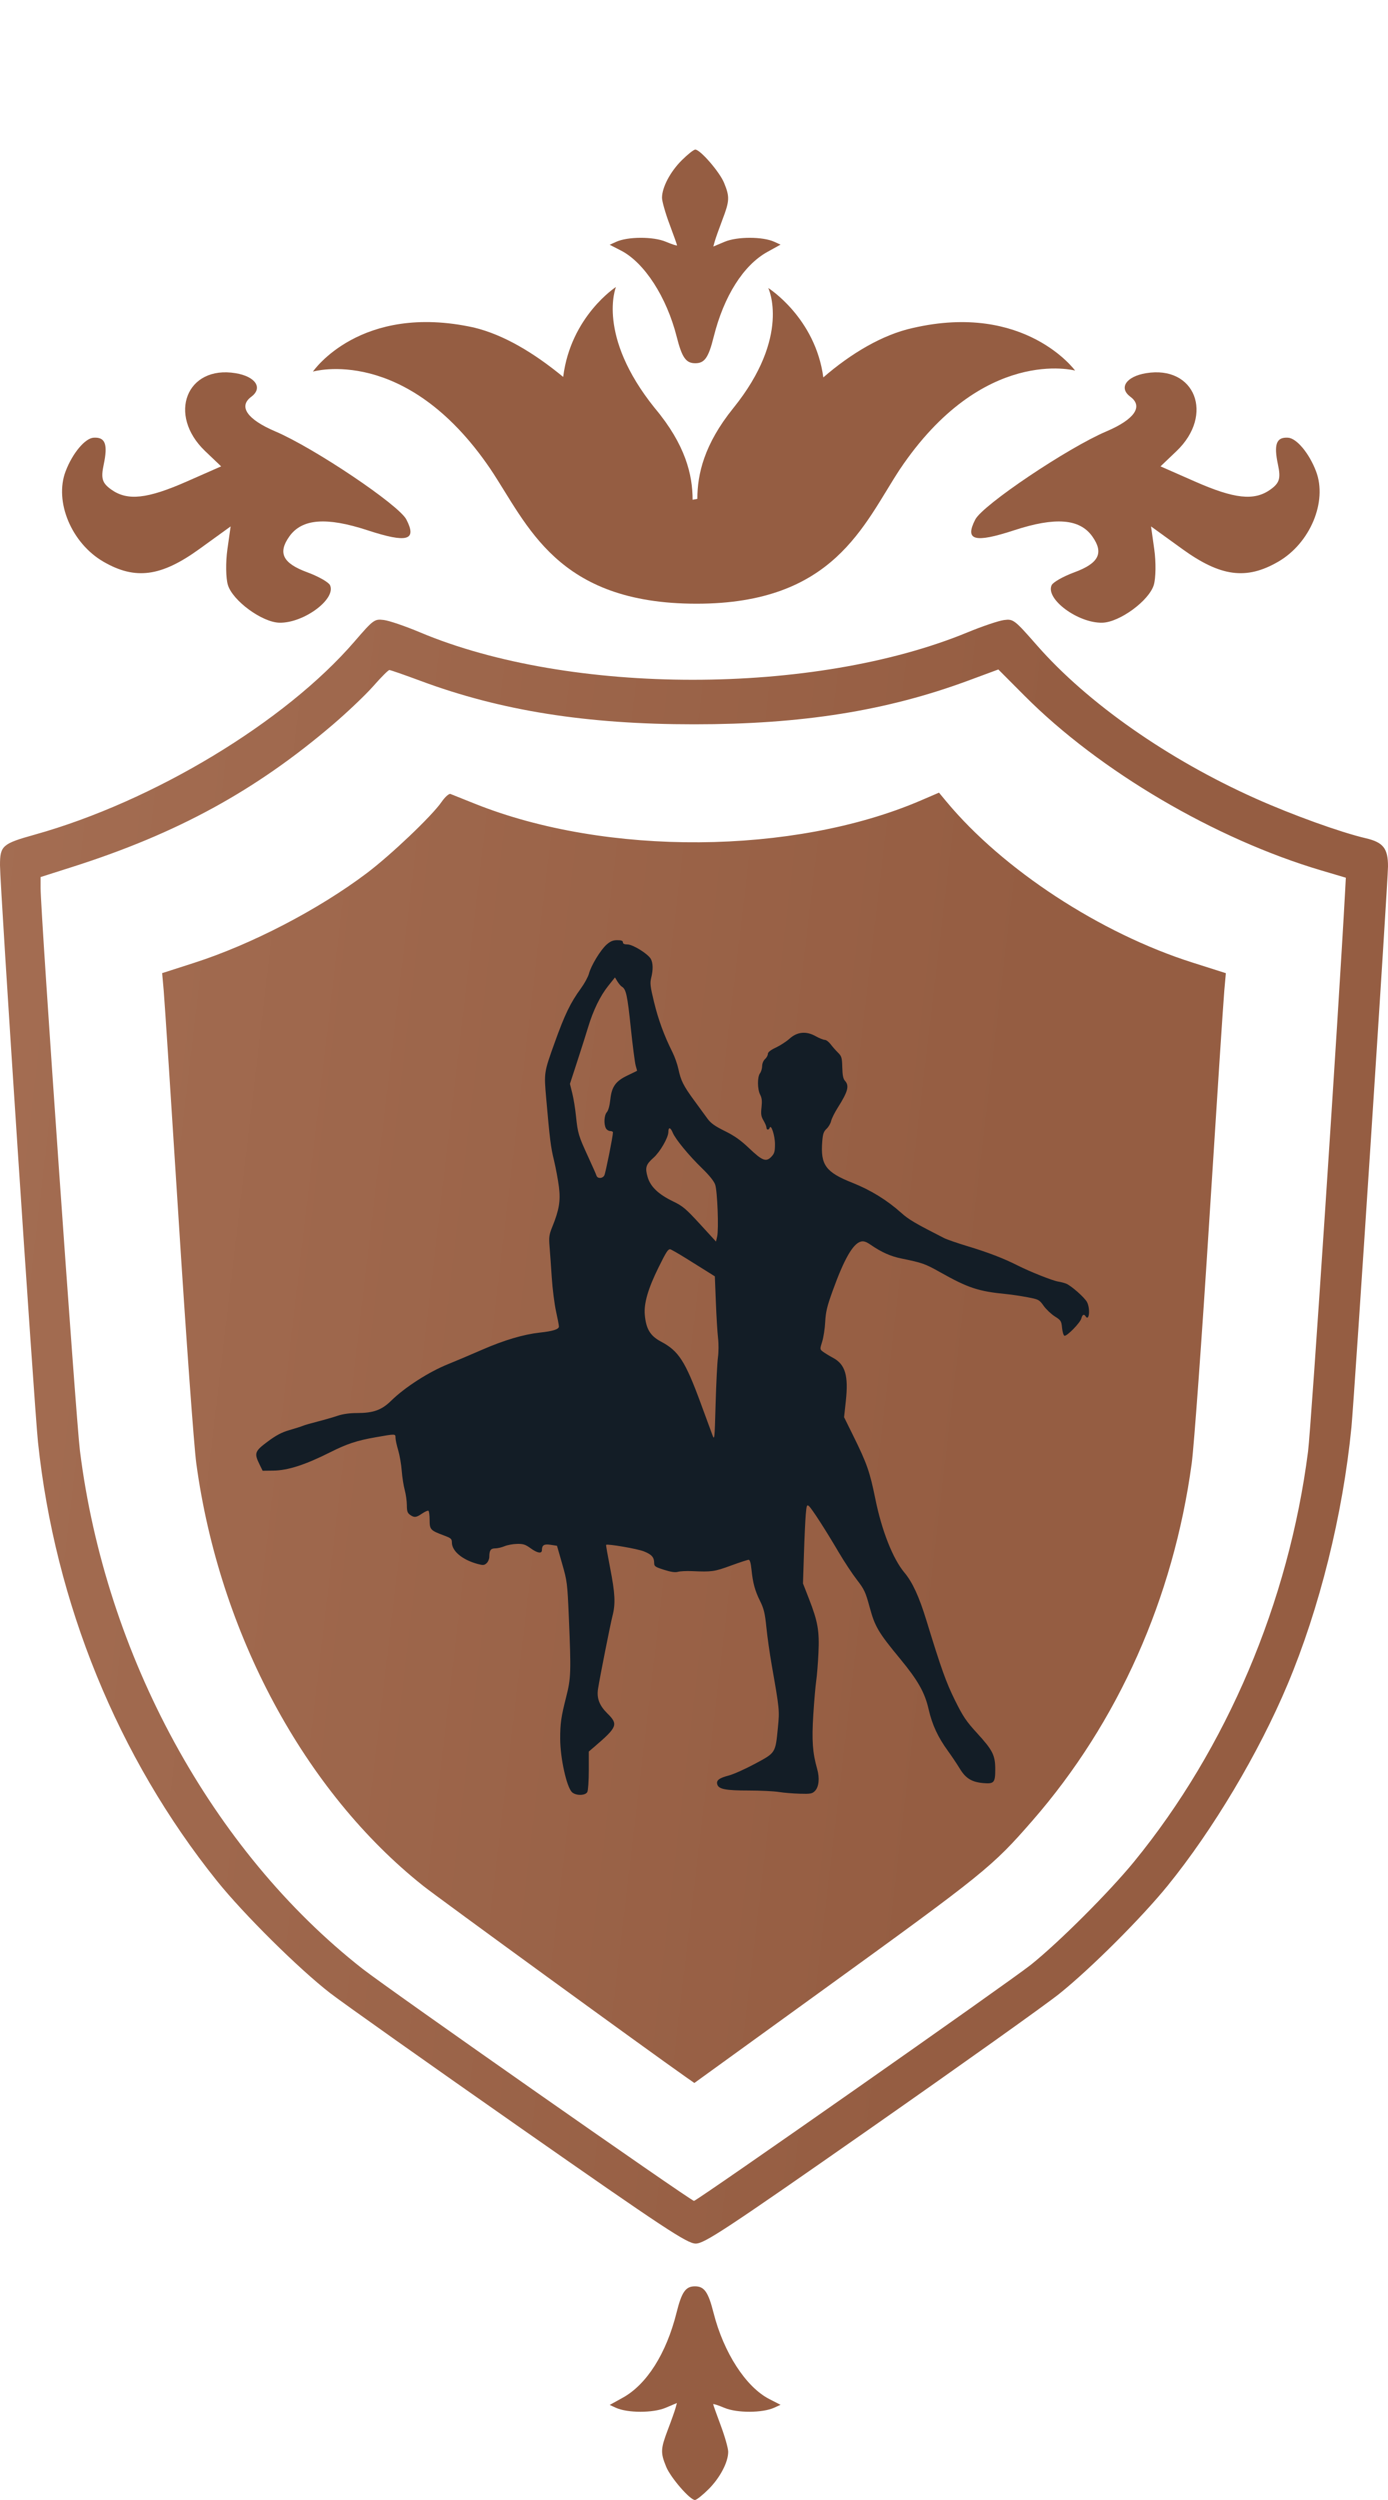 <?xml version="1.0" encoding="UTF-8"?> <svg xmlns="http://www.w3.org/2000/svg" width="65" height="117" viewBox="0 0 65 117" fill="none"> <path fill-rule="evenodd" clip-rule="evenodd" d="M16.601 30.023C13.352 33.789 7.19 37.507 1.621 39.063C0.108 39.485 0 39.58 0 40.494C0 41.48 1.606 65.854 1.779 67.492C2.574 75.026 5.52 82.245 10.158 88.024C11.407 89.58 13.987 92.136 15.458 93.275C16.05 93.733 20.042 96.558 24.328 99.553C31.12 104.299 32.179 104.998 32.58 105C32.983 105.002 33.981 104.344 40.752 99.614C44.994 96.65 48.978 93.814 49.605 93.311C51.076 92.132 53.455 89.759 54.683 88.247C56.803 85.637 58.953 82.031 60.298 78.828C61.795 75.268 62.883 70.891 63.287 66.804C63.415 65.514 65 41.214 65 40.547C65 39.703 64.776 39.42 63.957 39.229C62.779 38.954 60.528 38.143 58.8 37.371C54.701 35.541 50.928 32.901 48.568 30.211C47.503 28.998 47.455 28.961 47.017 29.018C46.768 29.051 46.001 29.309 45.313 29.593C38.133 32.554 26.706 32.554 19.667 29.593C18.99 29.308 18.23 29.048 17.978 29.016C17.537 28.96 17.488 28.996 16.601 30.023ZM19.695 31.865C23.45 33.262 27.46 33.898 32.5 33.898C37.556 33.898 41.514 33.268 45.336 31.855L46.752 31.331L47.989 32.572C51.493 36.087 56.899 39.264 61.891 40.741L63.026 41.077L62.993 41.687C62.687 47.358 61.399 66.818 61.256 67.929C60.352 74.973 57.45 81.813 53.112 87.122C51.95 88.544 49.59 90.901 48.275 91.952C47.3 92.731 32.636 103.002 32.499 103.002C32.354 103.002 18.18 93.083 16.979 92.141C9.926 86.613 4.939 77.473 3.742 67.883C3.559 66.417 1.901 42.715 1.901 41.563V41.046L3.389 40.572C8.306 39.006 11.978 36.999 15.612 33.891C16.289 33.312 17.136 32.505 17.494 32.097C17.851 31.69 18.185 31.357 18.235 31.357C18.286 31.357 18.943 31.586 19.695 31.865ZM20.677 37.533C20.23 38.182 18.303 40.016 17.172 40.867C14.91 42.572 11.772 44.2 9.086 45.063L7.593 45.543L7.666 46.358C7.706 46.807 8.022 51.647 8.368 57.114C8.714 62.581 9.085 67.701 9.193 68.492C10.275 76.438 14.262 83.851 19.829 88.267C20.53 88.823 30.437 96.028 32.128 97.212L32.517 97.484L38.4 93.23C46.127 87.643 46.455 87.378 48.35 85.205C52.356 80.612 54.949 74.801 55.807 68.492C55.915 67.701 56.286 62.581 56.631 57.114C56.977 51.647 57.293 46.807 57.334 46.359L57.407 45.545L55.85 45.05C51.522 43.677 46.965 40.697 44.316 37.509L43.973 37.096L43.115 37.465C37.173 40.014 28.391 40.077 22.237 37.614C21.679 37.391 21.166 37.186 21.096 37.158C21.027 37.131 20.838 37.299 20.677 37.533Z" fill="url(#paint0_linear_357_832)"></path> <path fill-rule="evenodd" clip-rule="evenodd" d="M3.073 22.056C2.533 23.474 3.349 25.424 4.846 26.289C6.336 27.151 7.541 26.991 9.338 25.693L10.801 24.636L10.648 25.715C10.565 26.308 10.575 27.055 10.671 27.374C10.893 28.113 12.275 29.125 13.085 29.143C14.219 29.167 15.744 28.041 15.458 27.392C15.396 27.25 14.915 26.977 14.389 26.783C13.243 26.362 13.001 25.879 13.549 25.107C14.139 24.275 15.281 24.185 17.212 24.817C19.07 25.425 19.538 25.296 19.03 24.312C18.676 23.628 14.707 20.962 12.893 20.19C11.576 19.63 11.154 19.023 11.766 18.57C12.324 18.157 11.97 17.621 11.036 17.466C8.737 17.084 7.826 19.414 9.609 21.114L10.356 21.826L8.745 22.535C6.895 23.35 5.97 23.449 5.217 22.916C4.785 22.609 4.718 22.394 4.855 21.751C5.059 20.791 4.933 20.451 4.386 20.484C3.982 20.508 3.395 21.211 3.073 22.056Z" fill="#955D42"></path> <path fill-rule="evenodd" clip-rule="evenodd" d="M61.63 22.056C62.171 23.474 61.355 25.424 59.857 26.289C58.367 27.151 57.162 26.991 55.365 25.693L53.903 24.636L54.055 25.715C54.139 26.308 54.128 27.055 54.033 27.374C53.811 28.113 52.428 29.125 51.618 29.143C50.485 29.167 48.959 28.041 49.245 27.392C49.307 27.25 49.788 26.977 50.315 26.783C51.46 26.362 51.702 25.879 51.154 25.107C50.565 24.275 49.422 24.185 47.492 24.817C45.633 25.425 45.165 25.296 45.673 24.312C46.027 23.628 49.996 20.962 51.81 20.19C53.127 19.63 53.549 19.023 52.937 18.57C52.379 18.157 52.734 17.621 53.667 17.466C55.966 17.084 56.878 19.414 55.094 21.114L54.347 21.826L55.959 22.535C57.809 23.35 58.734 23.449 59.486 22.916C59.918 22.609 59.985 22.394 59.848 21.751C59.644 20.791 59.77 20.451 60.317 20.484C60.721 20.508 61.308 21.211 61.63 22.056Z" fill="#955D42"></path> <path fill-rule="evenodd" clip-rule="evenodd" d="M31.925 7.503C31.387 8.038 31.002 8.769 31.002 9.256C31.002 9.419 31.16 9.976 31.354 10.493C31.547 11.009 31.706 11.455 31.706 11.483C31.706 11.511 31.468 11.434 31.178 11.312C30.591 11.065 29.396 11.069 28.848 11.32L28.552 11.455L29.078 11.725C30.175 12.287 31.219 13.9 31.691 15.764C31.936 16.735 32.123 17 32.56 17C32.997 17 33.18 16.738 33.422 15.766C33.897 13.861 34.816 12.408 35.939 11.788L36.552 11.449L36.264 11.317C35.721 11.068 34.526 11.067 33.937 11.314L33.405 11.538L33.471 11.297C33.508 11.164 33.668 10.713 33.827 10.294C34.17 9.394 34.178 9.216 33.908 8.556C33.699 8.046 32.792 7 32.559 7C32.488 7 32.203 7.226 31.925 7.503Z" fill="#955D42"></path> <path fill-rule="evenodd" clip-rule="evenodd" d="M33.179 116.498C33.717 115.963 34.102 115.231 34.102 114.744C34.102 114.581 33.944 114.024 33.751 113.508C33.557 112.991 33.399 112.545 33.399 112.517C33.399 112.489 33.636 112.566 33.926 112.688C34.514 112.935 35.708 112.931 36.257 112.68L36.552 112.545L36.027 112.276C34.929 111.713 33.886 110.1 33.414 108.236C33.168 107.265 32.981 107 32.545 107C32.108 107 31.924 107.262 31.682 108.234C31.207 110.139 30.288 111.592 29.165 112.212L28.552 112.551L28.84 112.683C29.384 112.932 30.579 112.934 31.168 112.686L31.699 112.462L31.633 112.703C31.597 112.836 31.437 113.287 31.277 113.706C30.935 114.607 30.926 114.785 31.197 115.445C31.405 115.954 32.312 117 32.545 117C32.616 117 32.901 116.774 33.179 116.498Z" fill="#955D42"></path> <path d="M42.127 21.984C40.435 24.567 39.052 28.254 32.622 28.254C26.052 28.254 24.719 24.561 22.956 21.934C18.994 16.114 14.654 17.391 14.654 17.391C14.654 17.391 16.859 14.157 22.192 15.328C23.592 15.666 25.001 16.511 26.374 17.64C26.728 14.8 28.845 13.431 28.845 13.431C28.845 13.431 27.916 15.686 30.663 19.099C32.107 20.816 32.435 22.233 32.435 23.389L32.657 23.347C32.657 22.192 32.975 20.791 34.339 19.102C37.067 15.723 35.977 13.478 35.977 13.478C35.977 13.478 38.183 14.867 38.556 17.663C39.849 16.541 41.328 15.663 42.737 15.352C48.008 14.13 50.347 17.343 50.347 17.343C50.347 17.343 46.024 16.167 42.127 21.984Z" fill="#955D42"></path> <path fill-rule="evenodd" clip-rule="evenodd" d="M28.405 44.209C28.124 44.456 27.678 45.19 27.58 45.568C27.541 45.715 27.373 46.024 27.206 46.254C26.707 46.94 26.451 47.471 25.968 48.816C25.473 50.196 25.473 50.2 25.578 51.395C25.748 53.336 25.791 53.674 25.942 54.299C26.03 54.666 26.135 55.23 26.175 55.552C26.255 56.205 26.184 56.628 25.862 57.421C25.716 57.78 25.7 57.895 25.735 58.332C25.758 58.607 25.805 59.267 25.84 59.798C25.875 60.33 25.965 61.035 26.038 61.365C26.112 61.695 26.173 62.016 26.174 62.079C26.176 62.21 25.899 62.298 25.277 62.366C24.514 62.45 23.607 62.719 22.581 63.166C22.014 63.413 21.299 63.716 20.991 63.839C20.083 64.203 18.962 64.923 18.317 65.555C17.872 65.992 17.484 66.131 16.71 66.131C16.372 66.131 16.054 66.176 15.807 66.259C15.598 66.33 15.18 66.45 14.878 66.527C14.576 66.604 14.261 66.695 14.179 66.73C14.097 66.764 13.813 66.855 13.55 66.93C13.193 67.033 12.933 67.17 12.535 67.466C11.928 67.917 11.895 68.007 12.152 68.531L12.299 68.831L12.798 68.825C13.476 68.818 14.287 68.557 15.455 67.97C16.252 67.57 16.706 67.42 17.585 67.265C18.533 67.098 18.522 67.098 18.522 67.291C18.522 67.379 18.578 67.641 18.648 67.874C18.717 68.107 18.792 68.538 18.813 68.831C18.835 69.124 18.898 69.529 18.953 69.731C19.008 69.932 19.053 70.253 19.053 70.444C19.054 70.725 19.082 70.809 19.202 70.894C19.402 71.034 19.486 71.025 19.768 70.834C19.9 70.744 20.033 70.685 20.064 70.704C20.094 70.723 20.119 70.916 20.119 71.133C20.119 71.584 20.156 71.624 20.79 71.86C21.122 71.984 21.162 72.019 21.162 72.189C21.162 72.593 21.653 73.001 22.373 73.195C22.622 73.262 22.678 73.257 22.788 73.158C22.857 73.095 22.914 72.96 22.914 72.859C22.914 72.558 22.98 72.464 23.19 72.464C23.297 72.464 23.493 72.419 23.625 72.363C23.757 72.308 24.02 72.259 24.21 72.255C24.499 72.248 24.603 72.281 24.843 72.455C25.165 72.689 25.376 72.725 25.378 72.547C25.38 72.309 25.477 72.251 25.788 72.297L26.084 72.342L26.326 73.186C26.56 74.004 26.57 74.083 26.639 75.697C26.747 78.257 26.738 78.537 26.516 79.409C26.276 80.353 26.232 80.659 26.234 81.384C26.236 82.277 26.532 83.619 26.781 83.869C26.956 84.045 27.41 84.043 27.504 83.867C27.542 83.796 27.573 83.341 27.573 82.856V81.973L27.851 81.735C28.913 80.824 28.961 80.699 28.441 80.186C28.068 79.818 27.938 79.477 28.006 79.039C28.089 78.501 28.58 76.024 28.682 75.63C28.83 75.056 28.806 74.571 28.571 73.374C28.457 72.792 28.373 72.309 28.384 72.299C28.45 72.241 29.859 72.485 30.155 72.605C30.525 72.755 30.635 72.881 30.635 73.155C30.635 73.302 30.688 73.338 31.098 73.467C31.42 73.569 31.617 73.598 31.747 73.561C31.849 73.532 32.142 73.517 32.399 73.528C33.336 73.57 33.454 73.553 34.219 73.273C34.635 73.121 35.014 72.997 35.06 72.997C35.116 72.997 35.161 73.151 35.191 73.447C35.258 74.094 35.352 74.439 35.595 74.93C35.774 75.292 35.822 75.495 35.89 76.163C35.935 76.603 36.045 77.383 36.135 77.897C36.505 80.005 36.509 80.042 36.43 80.844C36.311 82.054 36.332 82.021 35.36 82.543C34.903 82.789 34.35 83.036 34.131 83.093C33.673 83.212 33.531 83.323 33.592 83.516C33.661 83.734 33.985 83.796 35.054 83.796C35.607 83.797 36.244 83.827 36.469 83.864C36.694 83.9 37.135 83.938 37.449 83.946C37.952 83.961 38.035 83.946 38.159 83.822C38.349 83.632 38.392 83.225 38.268 82.789C38.052 82.028 38.011 81.457 38.087 80.249C38.127 79.615 38.188 78.901 38.223 78.663C38.258 78.425 38.306 77.84 38.328 77.363C38.377 76.329 38.301 75.892 37.885 74.827L37.604 74.106L37.648 72.735C37.672 71.981 37.711 71.146 37.733 70.88C37.77 70.455 37.787 70.407 37.877 70.48C38.007 70.586 38.656 71.59 39.267 72.63C39.526 73.07 39.912 73.655 40.125 73.93C40.477 74.386 40.531 74.501 40.728 75.225C40.973 76.128 41.131 76.395 42.151 77.63C42.989 78.645 43.309 79.21 43.488 79.996C43.653 80.718 43.923 81.3 44.389 81.94C44.566 82.184 44.819 82.561 44.95 82.777C45.225 83.23 45.51 83.403 46.059 83.45C46.551 83.491 46.608 83.425 46.608 82.809C46.608 82.146 46.49 81.912 45.751 81.105C45.248 80.556 45.101 80.338 44.725 79.581C44.306 78.737 44.079 78.103 43.382 75.83C43.041 74.72 42.732 74.048 42.353 73.596C41.813 72.952 41.292 71.632 40.991 70.145C40.735 68.882 40.599 68.494 39.966 67.211L39.528 66.325L39.609 65.578C39.74 64.379 39.586 63.857 39.012 63.547C38.827 63.447 38.611 63.315 38.533 63.255C38.392 63.146 38.392 63.139 38.503 62.788C38.565 62.592 38.629 62.177 38.644 61.865C38.668 61.403 38.731 61.139 38.986 60.432C39.53 58.922 39.945 58.199 40.319 58.105C40.444 58.073 40.563 58.112 40.77 58.254C41.286 58.608 41.705 58.794 42.212 58.898C43.185 59.096 43.32 59.143 44.013 59.532C45.343 60.28 45.813 60.435 47.141 60.565C47.379 60.588 47.818 60.654 48.117 60.711C48.642 60.811 48.668 60.825 48.875 61.114C48.993 61.279 49.228 61.501 49.397 61.608C49.684 61.79 49.705 61.823 49.736 62.145C49.755 62.334 49.804 62.499 49.847 62.513C49.958 62.55 50.589 61.906 50.64 61.703C50.684 61.525 50.763 61.483 50.835 61.598C51.003 61.872 51.069 61.258 50.906 60.94C50.794 60.724 50.156 60.162 49.921 60.072C49.831 60.038 49.667 59.995 49.556 59.978C49.294 59.937 48.246 59.521 47.665 59.228C46.994 58.889 46.282 58.616 45.31 58.322C44.834 58.178 44.34 58.007 44.212 57.942C42.864 57.257 42.559 57.078 42.207 56.763C41.537 56.164 40.773 55.694 39.921 55.356C38.664 54.857 38.418 54.52 38.506 53.417C38.534 53.065 38.573 52.953 38.709 52.827C38.801 52.741 38.896 52.579 38.921 52.465C38.946 52.352 39.084 52.074 39.228 51.846C39.71 51.085 39.782 50.816 39.571 50.583C39.486 50.489 39.453 50.322 39.444 49.952C39.432 49.496 39.413 49.432 39.243 49.263C39.139 49.161 38.984 48.985 38.899 48.872C38.814 48.759 38.691 48.666 38.625 48.666C38.559 48.666 38.365 48.588 38.193 48.492C37.753 48.245 37.331 48.287 36.971 48.613C36.829 48.741 36.544 48.927 36.336 49.025C36.082 49.145 35.959 49.243 35.959 49.325C35.959 49.391 35.899 49.5 35.826 49.566C35.749 49.636 35.692 49.774 35.691 49.893C35.69 50.007 35.645 50.158 35.591 50.229C35.462 50.401 35.466 50.98 35.599 51.233C35.678 51.383 35.694 51.53 35.662 51.821C35.626 52.143 35.642 52.248 35.756 52.441C35.831 52.569 35.893 52.717 35.893 52.77C35.893 52.888 36.004 52.897 36.043 52.783C36.109 52.587 36.292 53.147 36.292 53.542C36.292 53.897 36.267 53.984 36.123 54.136C35.876 54.393 35.702 54.327 35.085 53.741C34.684 53.36 34.397 53.157 33.942 52.932C33.48 52.704 33.286 52.566 33.133 52.356C33.022 52.204 32.739 51.817 32.505 51.497C32.004 50.813 31.884 50.573 31.77 50.033C31.724 49.813 31.597 49.454 31.487 49.235C31.102 48.466 30.831 47.728 30.628 46.894C30.451 46.163 30.433 46.012 30.496 45.762C30.59 45.386 30.584 45.071 30.479 44.88C30.346 44.641 29.639 44.201 29.387 44.2C29.239 44.2 29.171 44.169 29.171 44.1C29.171 44.028 29.097 44 28.907 44C28.706 44 28.586 44.05 28.405 44.209ZM29.123 46.177C29.319 46.293 29.381 46.577 29.538 48.084C29.627 48.936 29.731 49.738 29.768 49.866C29.805 49.994 29.836 50.103 29.836 50.109C29.836 50.115 29.646 50.209 29.413 50.319C28.835 50.589 28.646 50.849 28.581 51.457C28.55 51.745 28.488 51.975 28.418 52.051C28.292 52.191 28.268 52.604 28.374 52.804C28.412 52.875 28.502 52.932 28.574 52.932C28.646 52.932 28.705 52.961 28.705 52.995C28.705 53.173 28.359 54.899 28.301 55.007C28.217 55.165 27.98 55.17 27.932 55.016C27.911 54.952 27.736 54.554 27.541 54.132C27.094 53.162 27.057 53.039 26.975 52.248C26.939 51.889 26.859 51.4 26.799 51.161L26.69 50.725L27.031 49.679C27.219 49.104 27.448 48.383 27.54 48.078C27.778 47.288 28.107 46.611 28.478 46.146L28.799 45.744L28.914 45.933C28.977 46.037 29.071 46.147 29.123 46.177ZM31.505 53.011C31.63 53.314 32.262 54.081 32.877 54.676C33.221 55.01 33.435 55.276 33.492 55.443C33.596 55.746 33.664 57.526 33.585 57.868L33.53 58.105L32.781 57.288C32.112 56.561 31.975 56.445 31.516 56.223C30.831 55.892 30.459 55.536 30.328 55.083C30.201 54.648 30.247 54.498 30.599 54.187C30.911 53.912 31.3 53.238 31.3 52.973C31.3 52.736 31.399 52.754 31.505 53.011ZM32.155 58.907C32.545 59.15 33.002 59.435 33.17 59.541L33.476 59.733L33.524 60.949C33.55 61.618 33.597 62.375 33.627 62.632C33.658 62.893 33.655 63.288 33.621 63.531C33.588 63.77 33.539 64.745 33.512 65.698C33.464 67.417 33.462 67.428 33.352 67.131C33.291 66.966 33.044 66.294 32.802 65.638C32.087 63.7 31.779 63.224 30.958 62.789C30.45 62.52 30.254 62.197 30.195 61.527C30.148 60.997 30.352 60.298 30.848 59.298C31.2 58.588 31.279 58.465 31.381 58.465C31.417 58.465 31.765 58.664 32.155 58.907Z" fill="#131D26"></path> <defs> <linearGradient id="paint0_linear_357_832" x1="41.506" y1="104.867" x2="-29.511" y2="96.464" gradientUnits="userSpaceOnUse"> <stop stop-color="#955D42"></stop> <stop stop-color="#955D42"></stop> <stop stop-color="#955D42"></stop> <stop offset="1" stop-color="#AA7459"></stop> </linearGradient> </defs> </svg> 